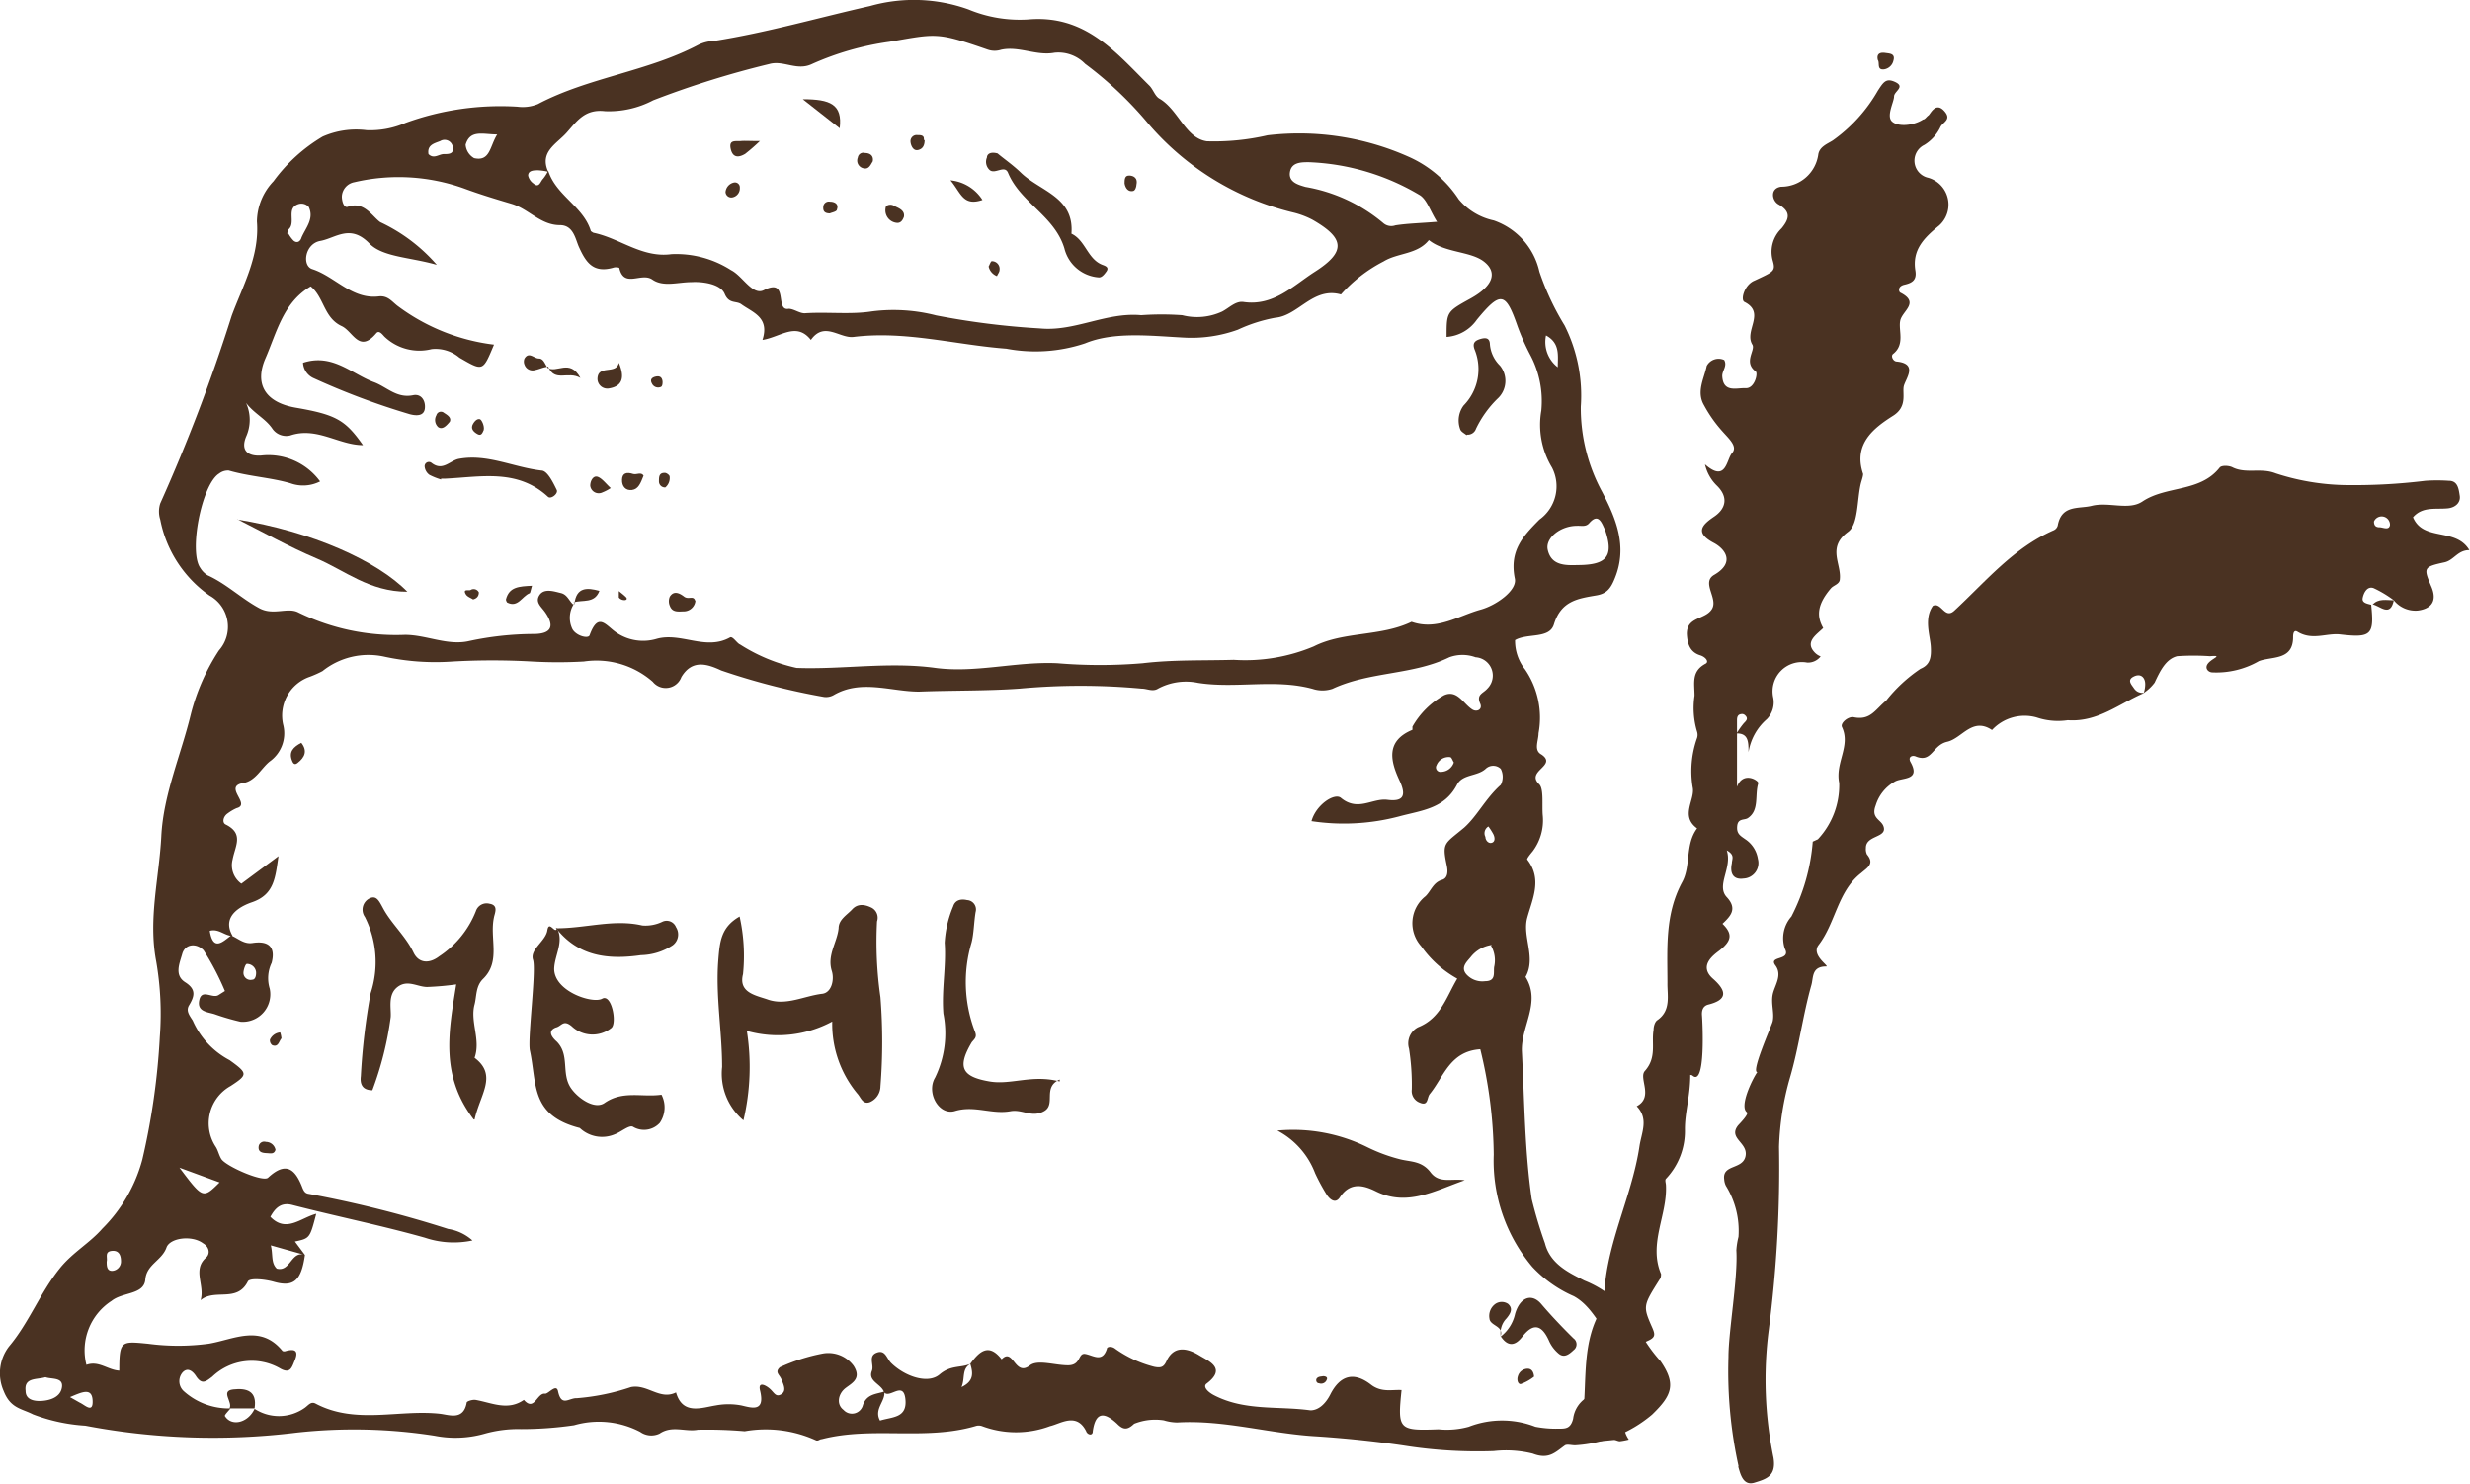 <svg xmlns="http://www.w3.org/2000/svg" xmlns:xlink="http://www.w3.org/1999/xlink" viewBox="0 0 115.75 69.54"><defs><style>.cls-1{fill:none;}.cls-2{fill:#4a3222;}.cls-3{clip-path:url(#clip-path);}</style><clipPath id="clip-path"><rect class="cls-1" width="115.75" height="69.54"/></clipPath></defs><title>mehl</title><g id="Ebene_2" data-name="Ebene 2"><g id="Ebene_1-2" data-name="Ebene 1"><polygon class="cls-2" points="100.56 32.49 100.56 32.49 100.57 32.49 100.56 32.49"/><g class="cls-3"><path class="cls-2" d="M111.22,28.38h0v-.05Z"/><path class="cls-2" d="M100.51,32.54v0l0,0,0,0"/><path class="cls-2" d="M81.39,51.27s0,.07,0,.11,0-.07,0-.11"/><path class="cls-2" d="M81.48,68.74A20.71,20.71,0,0,1,81,63.59c0-1.2.45-3.71.37-5a3.44,3.44,0,0,1,.1-.63,4,4,0,0,0-.59-2.39.79.79,0,0,1-.08-.3c-.1-.72.87-.45,1-1.09s-.83-.83-.35-1.44c.07-.08.53-.54.41-.62-.35-.27.23-1.5.49-1.88-.3,0,.67-2.17.72-2.37.09-.38-.08-.82,0-1.25s.48-.91.13-1.38.76-.2.44-.79a1.54,1.54,0,0,1,.31-1.5,9.21,9.21,0,0,0,1-3.51l.24-.11a3.71,3.71,0,0,0,1-2.64c-.2-.95.55-1.73.13-2.62-.09-.19.3-.51.55-.46.78.16,1-.35,1.52-.78A7.09,7.09,0,0,1,90,31.34c.46-.19.51-.55.48-1.05s-.33-1.3.1-1.9c.4-.19.55.64,1,.23,1.47-1.36,2.76-2.94,4.66-3.77a.34.34,0,0,0,.19-.22c.18-1,1-.77,1.61-.93.8-.19,1.72.23,2.36-.2,1.12-.75,2.7-.42,3.62-1.59.09-.11.44-.1.62,0,.63.3,1.31,0,2,.27a11.06,11.06,0,0,0,3.19.55,27.39,27.39,0,0,0,3.83-.2,8,8,0,0,1,1.1,0c.42,0,.46.38.51.7s-.2.55-.55.59c-.57.06-1.19-.1-1.64.42.48,1.15,2,.46,2.64,1.54-.55,0-.72.47-1.16.57-1,.22-1,.25-.61,1.17.26.64,0,1-.63,1.09a1.3,1.3,0,0,1-1.14-.48l0,0a5.2,5.2,0,0,0-.95-.57c-.31-.11-.47.25-.51.47s.21.26.4.31c.15,1.42,0,1.56-1.46,1.39-.64-.07-1.31.3-2-.13-.12-.07-.2,0-.2.26,0,1.1-1,.89-1.6,1.12a4,4,0,0,1-2.18.53c-.19,0-.4-.2-.19-.44s.7-.37.07-.32a11.21,11.21,0,0,0-1.53,0c-.54.13-.81.71-1.06,1.24a2,2,0,0,1-.51.48h0a1.22,1.22,0,0,0,.07-.41c0-.3-.2-.52-.53-.36s-.13.36,0,.55.29.23.49.22v0c-1.17.49-2.17,1.38-3.59,1.28a3.12,3.12,0,0,1-1.46-.13,2.08,2.08,0,0,0-2.09.59c-.93-.62-1.4.39-2.1.55s-.71,1-1.47.69c-.15-.07-.37,0-.26.24.52.91-.39.73-.73.94a1.91,1.91,0,0,0-.89,1.11c-.24.62.27.66.37,1,.17.53-.84.39-.83,1a.58.58,0,0,0,.05.3c.38.45,0,.63-.27.87-1.11.86-1.19,2.33-2,3.38-.36.48.54,1,.36,1-.7,0-.59.53-.7.89-.4,1.43-.58,2.9-1,4.33a13.11,13.11,0,0,0-.51,3.23,58.56,58.56,0,0,1-.48,8.57,18.11,18.11,0,0,0,.22,6c.14.87-.34,1-.89,1.17s-.67-.44-.77-.78M112,24.6a.39.39,0,0,0-.75-.16c0,.22.12.27.27.27s.44.16.48-.11"/><path class="cls-2" d="M79.21,50.37c0,1-.26,1.78-.25,2.57a3.25,3.25,0,0,1-.89,2.3c-.06.06,0,.21,0,.31.07,1.39-.83,2.73-.23,4.15,0,.07,0,.18-.07.26-.77,1.23-.79,1.24-.34,2.26.14.32.14.45-.18.6-1,.46-1.17,1-.41,1.69.34.29.09.28.07.49-.06.88-1.27,1.44-.58,2.46a3.45,3.45,0,0,1-.42.08c-.1,0-.21-.08-.31-.06-1.45.15-1.54.14-1.41-1.21.18-1.66-.07-3.42.88-4.95a.57.57,0,0,0,.1-.3c0-2.56,1.29-4.83,1.66-7.31.1-.65.44-1.28-.13-1.87.81-.43.08-1.31.38-1.65.57-.64.3-1.29.41-1.93,0-.16.06-.37.17-.45.66-.45.47-1.16.48-1.74,0-1.61-.13-3.21.69-4.73.42-.76.13-1.76.7-2.52-.82-.6-.07-1.35-.21-1.94a4.65,4.65,0,0,1,.21-2.3.49.49,0,0,0,0-.29,3.87,3.87,0,0,1-.12-1.69c0-.59-.16-1.14.52-1.5.17-.09,0-.32-.28-.4-.48-.16-.58-.58-.6-1,0-.81.85-.65,1.17-1.15s-.51-1.25.11-1.61c1-.58.51-1.21,0-1.49-.94-.49-.56-.86,0-1.24s.67-.92.13-1.45a2,2,0,0,1-.56-1c1,.88,1-.23,1.27-.53s-.13-.65-.44-1A6.27,6.27,0,0,1,79.86,19c-.38-.64,0-1.26.12-1.85a.63.63,0,0,1,.82-.28c.16.29-.11.51-.09.77.05.78.68.53,1.1.55s.58-.7.47-.78c-.6-.44,0-1-.16-1.26-.4-.65.64-1.49-.37-2-.2-.1,0-.81.47-1,.87-.41,1-.43.86-.92a1.52,1.52,0,0,1,.41-1.53c.34-.42.48-.77-.16-1.13-.3-.18-.39-.75.14-.82a1.75,1.75,0,0,0,1.74-1.52c.06-.36.43-.49.68-.65A7.3,7.3,0,0,0,88,4.25c.25-.38.37-.59.76-.43.58.24,0,.45,0,.7s-.37.91-.1,1.17,1,.21,1.46-.09c.09,0,.16-.13.25-.19s.33-.65.73-.22-.08.53-.18.79a2,2,0,0,1-.74.81.82.82,0,0,0,.18,1.54,1.31,1.31,0,0,1,.51,2.24c-.71.58-1.27,1.14-1.11,2.12.07.44-.16.57-.51.65s-.26.34-.2.37c.93.47.1.85,0,1.31s.24,1.12-.34,1.57c-.11.09,0,.33.16.35,1.06.1.4.84.34,1.18s.17.94-.49,1.36c-.9.57-1.89,1.32-1.41,2.73,0,.12-.07.3-.11.46-.18.77-.11,1.9-.59,2.25-1,.73-.32,1.48-.39,2.21,0,.24-.28.29-.41.43-.62.72-.71,1.28-.37,1.87-.31.31-.85.63-.43,1.11a.77.77,0,0,0,.31.22.75.75,0,0,1-.63.29,1.37,1.37,0,0,0-1.59,1.65,1.13,1.13,0,0,1-.3,1,2.59,2.59,0,0,0-.86,1.55c0-.47,0-.89-.56-.88h0a4.14,4.14,0,0,1,.34-.48c.12-.12.22-.22.06-.37a.2.2,0,0,0-.13-.06c-.21,0-.25.13-.25.29s0,.41,0,.62h0c0,.84,0,1.67,0,2.5.28-.74,1-.31,1-.17-.18.55.06,1.26-.48,1.63-.16.12-.47,0-.51.37s.14.46.38.63a1.35,1.35,0,0,1,.59.92.73.73,0,0,1-.67.92c-.5.07-.65-.26-.55-.72,0-.19.16-.38-.24-.6.27.82-.51,1.64,0,2.19s.18.89-.2,1.25c.49.48.43.8-.14,1.25-.26.2-1,.71-.31,1.32s.66,1-.23,1.22c-.24.07-.3.28-.28.51s.19,3.41-.46,2.8"/><path class="cls-2" d="M100.57,32.49h0l0,0v0h0"/><path class="cls-2" d="M81.35,34.34h0"/><path class="cls-2" d="M88,2.81c.1.14-.06.47.28.44a.53.53,0,0,0,.45-.41c.1-.34-.19-.33-.38-.36s-.43,0-.35.33"/><path class="cls-2" d="M111.18,28.32c.37.08.83.62,1-.19l0,0c-.35,0-.73-.1-1,.21Z"/><path class="cls-2" d="M71,30a2.15,2.15,0,0,0,.46,1.36,4,4,0,0,1,.64,3c0,.36-.24.8.14,1,.76.52-.76.77-.11,1.39.23.22.12,1,.17,1.49a2.41,2.41,0,0,1-.48,1.66c-.1.12-.28.34-.25.38.72.92.24,1.85,0,2.73s.43,1.87-.08,2.77c.75,1.2-.23,2.32-.17,3.51.12,2.3.13,4.63.46,6.9a20.83,20.83,0,0,0,.62,2.07c.25,1,1.19,1.41,1.85,1.75a5,5,0,0,1,2.72,2.62,7,7,0,0,0,.85,1.16c.74,1.08.53,1.6-.4,2.5a6.13,6.13,0,0,1-3.61,1.44c-.16,0-.37-.06-.47,0-.46.33-.76.68-1.51.39A5.18,5.18,0,0,0,70,68a22,22,0,0,1-4.22-.26c-1.35-.2-2.71-.34-4.07-.43-2.19-.12-4.33-.78-6.54-.65a2.24,2.24,0,0,1-.63-.1,2.64,2.64,0,0,0-1.39.16c-.28.26-.48.33-.8,0-.54-.5-1-.64-1.14.35,0,.24-.26.16-.31,0-.45-.9-1.2-.35-1.69-.24a4.55,4.55,0,0,1-3.19,0,.47.47,0,0,0-.31,0c-2.36.69-4.84,0-7.2.61-.1,0-.15.09-.26.06a5.69,5.69,0,0,0-3.35-.43A20.52,20.52,0,0,0,32.7,67c-.58.11-1.2-.22-1.79.18A.9.9,0,0,1,30,67.1a4.19,4.19,0,0,0-3.1-.31,17.21,17.21,0,0,1-2.47.18,5.81,5.81,0,0,0-1.74.22,5,5,0,0,1-2.32.09,24.53,24.53,0,0,0-6.52-.14A31.92,31.92,0,0,1,4,66.81a8.29,8.29,0,0,1-2.45-.53C1,66,.49,66,.17,65.18A2.06,2.06,0,0,1,.42,63.1C1.35,62,1.88,60.58,2.8,59.44c.6-.75,1.41-1.19,2-1.87a7.17,7.17,0,0,0,1.87-3.23,33,33,0,0,0,.82-5.76,14.38,14.38,0,0,0-.17-3.53c-.38-2,.14-3.91.24-5.87s.92-3.8,1.38-5.7a9.88,9.88,0,0,1,1.32-3,1.67,1.67,0,0,0-.44-2.57,5.66,5.66,0,0,1-2.31-3.56,1.24,1.24,0,0,1,0-.76,81.26,81.26,0,0,0,3.35-8.8c.51-1.38,1.31-2.79,1.18-4.41a2.78,2.78,0,0,1,.78-1.89A7.74,7.74,0,0,1,15.12,6.4a3.9,3.9,0,0,1,2.06-.3A4.12,4.12,0,0,0,19,5.76,13,13,0,0,1,24.25,5a1.88,1.88,0,0,0,.95-.12c2.39-1.26,5.14-1.52,7.53-2.78a1.82,1.82,0,0,1,.72-.18C35.93,1.53,38.34.83,40.78.28a7.56,7.56,0,0,1,4.6.16,6.27,6.27,0,0,0,2.81.47C50.84.68,52.26,2.42,53.85,4c.19.18.27.5.48.62.9.52,1.22,1.86,2.23,2a11.13,11.13,0,0,0,2.84-.28,12.59,12.59,0,0,1,6.6,1,5.44,5.44,0,0,1,2.36,2A2.93,2.93,0,0,0,70,10.33a3.3,3.3,0,0,1,2.14,2.4,12.38,12.38,0,0,0,1.18,2.52,7.32,7.32,0,0,1,.76,3.8,8.23,8.23,0,0,0,1,4c.64,1.23,1.21,2.56.59,4.06-.19.48-.39.71-.85.79-.87.15-1.66.25-2,1.36-.21.69-1.23.4-1.81.73M25.69,8c.37,1.17,1.65,1.67,2,2.83,0,0,.09.07.13.08,1.24.26,2.28,1.19,3.65,1a4.76,4.76,0,0,1,2.79.75c.54.27,1,1.2,1.53.94,1.2-.61.5,1,1.17.87.24,0,.51.22.76.21,1.06-.07,2.16.07,3.15-.09a8,8,0,0,1,3,.19,36.47,36.47,0,0,0,4.86.61c1.63.16,3.09-.77,4.75-.62a13.42,13.42,0,0,1,1.92,0,2.79,2.79,0,0,0,1.87-.17c.33-.17.63-.5,1-.45,1.41.21,2.34-.77,3.34-1.41,1.49-.95,1.4-1.58-.1-2.44a3.89,3.89,0,0,0-.9-.34,12.94,12.94,0,0,1-6.76-4.12,17.33,17.33,0,0,0-3-2.85,1.75,1.75,0,0,0-1.43-.52c-.85.16-1.66-.32-2.5-.14a1,1,0,0,1-.62,0c-2.4-.83-2.39-.76-4.63-.37A13.39,13.39,0,0,0,38.05,3c-.71.34-1.33-.19-2,0a43.37,43.37,0,0,0-5.44,1.7,4.45,4.45,0,0,1-2.26.51c-.94-.11-1.31.46-1.79,1s-1.29.9-.87,1.84a2.54,2.54,0,0,0-.47-.07c-.19,0-.47,0-.47.25A.61.61,0,0,0,25,8.6c.27.24.33-.11.45-.22A1.84,1.84,0,0,0,25.69,8m1.23,20.31,0-.05a1.21,1.21,0,0,0-.09,1.23c.19.32.74.45.8.28.42-1.15.78-.42,1.31-.09a2.23,2.23,0,0,0,1.82.26c1.15-.33,2.31.57,3.45-.07.13-.07.33.28.47.33a8.15,8.15,0,0,0,2.65,1.1c2.17.08,4.32-.3,6.51,0,1.88.25,3.79-.31,5.71-.22a23.92,23.92,0,0,0,4,0c1.43-.17,2.85-.12,4.27-.16a8.28,8.28,0,0,0,3.75-.63c1.4-.71,3.13-.45,4.58-1.15,1.18.42,2.19-.28,3.23-.57.71-.19,1.72-.89,1.61-1.45-.27-1.32.39-2,1.15-2.77a1.92,1.92,0,0,0,.59-2.44,3.88,3.88,0,0,1-.5-2.67,4.61,4.61,0,0,0-.53-2.63,10.88,10.88,0,0,1-.58-1.31c-.56-1.61-.79-1.68-1.91-.32a1.89,1.89,0,0,1-1.42.81c0-1.18,0-1.18,1.12-1.8s1.25-1.26.62-1.74-1.82-.4-2.57-1c-.54.68-1.45.59-2.12,1a6.9,6.9,0,0,0-2,1.55c-1.31-.37-2,1-3.08,1.09a7.18,7.18,0,0,0-1.75.56,6.38,6.38,0,0,1-2.53.37c-1.55-.08-3.28-.29-4.63.27a7.34,7.34,0,0,1-3.69.25c-2.39-.18-4.73-.85-7.16-.55-.65.08-1.37-.75-2,.14-.68-.86-1.41-.14-2.27,0,.35-1.07-.47-1.29-1-1.68-.24-.16-.57,0-.77-.48s-1.07-.58-1.55-.55c-.64,0-1.32.24-1.84-.12s-1.33.43-1.55-.55a.46.46,0,0,0-.3,0c-.95.26-1.28-.29-1.6-1-.16-.38-.26-1-.88-1-.91,0-1.46-.76-2.27-1s-1.5-.45-2.23-.72a9.09,9.09,0,0,0-5.14-.29.71.71,0,0,0-.58.67c0,.21.09.55.28.48.76-.28,1.14.45,1.52.72a8,8,0,0,1,2.65,2c-1.25-.36-2.54-.36-3.16-1-.9-.93-1.58-.25-2.3-.12s-.87,1.16-.38,1.32c1.08.35,1.86,1.43,3.12,1.28.45-.05.63.27.93.48a9.45,9.45,0,0,0,4.47,1.78c-.53,1.27-.51,1.25-1.62.61a1.73,1.73,0,0,0-1.3-.4,2.37,2.37,0,0,1-2.22-.59c-.1-.11-.25-.31-.38-.15-.8.95-1.08-.09-1.62-.34-.84-.39-.82-1.35-1.45-1.86-1.29.76-1.59,2.15-2.12,3.37s0,2.06,1.39,2.31c1.92.33,2.35.58,3.18,1.76-1.14,0-2.17-.88-3.42-.45a.79.79,0,0,1-.84-.34c-.32-.46-.85-.7-1.22-1.19a1.92,1.92,0,0,1,0,1.59c-.26.65.09.91.69.88A3,3,0,0,1,15,22.56a1.75,1.75,0,0,1-1.38.09c-.91-.27-1.94-.32-2.9-.6a.67.67,0,0,0-.45.14c-.81.49-1.44,3.67-.88,4.43a1,1,0,0,0,.34.34c.88.4,1.57,1.08,2.42,1.54.66.36,1.33-.06,1.83.2a10.43,10.43,0,0,0,5,1.05c1,0,2,.52,3,.29A14.59,14.59,0,0,1,25,29.71c.84,0,1-.36.56-1-.18-.27-.5-.48-.28-.82s.7-.17,1-.1.38.35.57.53M10.8,66c-.09.12-.29.31-.26.36.32.51,1.09.31,1.39-.34a2.09,2.09,0,0,0,2.37-.06c.17-.13.28-.29.48-.19,1.88,1,3.9.27,5.83.48.44.05,1.11.33,1.26-.52,0-.07.28-.15.41-.13.76.13,1.51.53,2.27,0,.5.57.61-.35,1-.29.16,0,.52-.48.6-.12.16.76.51.31.89.33A10.51,10.51,0,0,0,29.57,65c.77-.15,1.36.63,2.11.25.31,1.08,1.21.71,1.86.61a3.23,3.23,0,0,1,1.2,0c.45.1,1.13.35.88-.69-.12-.47.29-.25.48-.07s.27.39.52.23.09-.46,0-.69-.33-.33-.07-.57a8.73,8.73,0,0,1,2-.64A1.47,1.47,0,0,1,40,64c.44.68-.21.86-.47,1.13s-.32.7,0,.94a.53.53,0,0,0,.91-.23c.18-.52.63-.51,1-.63.07.45-.5.82-.2,1.36.57-.18,1.28-.11,1.19-1s-.75,0-1-.33c-.13-.39-.77-.51-.57-1,.11-.28-.19-.69.22-.85s.47.27.68.48c.65.64,1.73,1,2.27.54s1-.29,1.47-.51c-.45.24-.26.67-.44,1.1.61-.29.53-.69.41-1.09.42-.57.86-1,1.47-.21.55-.58.61.85,1.33.28.37-.28,1.15,0,1.78,0s.45-.6.82-.53.79.41,1-.24c0-.11.23-.14.4,0a5.42,5.42,0,0,0,1.82.84c.35.07.46,0,.6-.32.39-.76,1.08-.48,1.52-.21s1.29.6.33,1.32c-.18.14.06.39.35.54,1.44.75,3,.5,4.52.71.37,0,.7-.29.93-.74.46-.91,1.11-1.08,1.9-.47.5.39,1,.23,1.44.26-.19,1.85-.14,1.91,1.73,1.84a3.87,3.87,0,0,0,1.42-.12,4.31,4.31,0,0,1,3.12,0,5.07,5.07,0,0,0,1.09.09c.33,0,.56,0,.68-.46a1.37,1.37,0,0,1,1.72-1.16c.67.11.8-.23.54-.93a.48.48,0,0,1,.11-.58c.17-.16.18-.5,0-.58-1-.61-1.28-1.92-2.34-2.5a5.86,5.86,0,0,1-1.94-1.37A7.72,7.72,0,0,1,70,54.11a21.43,21.43,0,0,0-.63-4.94c-1.43.09-1.72,1.31-2.37,2.1-.14.18-.06.58-.47.4a.58.58,0,0,1-.37-.62,11.08,11.08,0,0,0-.13-1.91.85.85,0,0,1,.42-1c1.06-.42,1.32-1.4,1.84-2.28a5.08,5.08,0,0,1-1.69-1.52A1.61,1.61,0,0,1,66.8,42c.26-.25.36-.65.78-.77.27-.08.28-.39.22-.67-.23-1.09-.11-1,.82-1.78.62-.56,1-1.37,1.71-2a.82.82,0,0,0,0-.75.51.51,0,0,0-.71,0c-.4.36-1.08.24-1.34.74-.59,1.13-1.65,1.2-2.72,1.49a10.13,10.13,0,0,1-4.1.22c.21-.77,1.08-1.34,1.38-1.09.8.66,1.47,0,2.18.09s.91-.16.57-.89c-.42-.9-.68-1.86.6-2.39,0,0,0-.11,0-.15a3.87,3.87,0,0,1,1.48-1.47c.62-.28.9.4,1.33.67.21.13.48,0,.37-.27-.2-.44.13-.48.33-.71a.86.86,0,0,0-.55-1.47,1.79,1.79,0,0,0-1.23,0c-1.72.84-3.73.66-5.48,1.48a1.47,1.47,0,0,1-.93,0c-1.77-.48-3.58,0-5.37-.28a2.77,2.77,0,0,0-1.87.27c-.25.16-.51,0-.77,0a31.22,31.22,0,0,0-5.72,0c-1.56.11-3.15.08-4.71.14-1.32,0-2.71-.59-4,.16a.73.73,0,0,1-.45.09,32.17,32.17,0,0,1-4.82-1.24c-.66-.31-1.37-.53-1.87.31a.78.78,0,0,1-1.34.22A4,4,0,0,0,27.36,31,21.73,21.73,0,0,1,24.93,31a33,33,0,0,0-3.72,0A11.32,11.32,0,0,1,18,30.77a3.45,3.45,0,0,0-2.89.68,5.1,5.1,0,0,1-.58.26A1.92,1.92,0,0,0,13.28,34a1.62,1.62,0,0,1-.65,1.69c-.4.33-.65.89-1.21,1-1,.16.37,1-.33,1.18a2.1,2.1,0,0,0-.41.24c-.23.15-.28.45-.1.53.86.43.44,1,.32,1.64a1.06,1.06,0,0,0,.41,1.13l1.74-1.29c-.15,1-.19,1.8-1.24,2.16-.32.11-1.5.56-.91,1.58-.37,0-.65-.36-1.07-.24.16,1,.63.49,1,.22.33.13.59.41,1,.35.77-.12,1.09.2.9.93a1.67,1.67,0,0,0-.09,1.21,1.29,1.29,0,0,1-1.37,1.55,11.42,11.42,0,0,1-1.23-.36c-.34-.1-.82-.12-.7-.66s.62-.05.9-.23l.3-.19a12.61,12.61,0,0,0-1-1.91c-.35-.36-.87-.29-1,.17s-.38,1,.14,1.33.44.65.18,1.08c-.15.25,0,.45.17.71a3.84,3.84,0,0,0,1.73,1.86c.86.62.86.68.05,1.21a2,2,0,0,0-.7,2.85c.11.17.15.39.26.57.21.34,1.94,1.1,2.19.88.88-.82,1.3-.35,1.62.49.07.16.13.25.31.27A53,53,0,0,1,21,57.59a2.2,2.2,0,0,1,1.14.54A4.22,4.22,0,0,1,19.91,58c-2.06-.58-4.15-1-6.24-1.54-.51-.12-.78.16-1,.56.74.77,1.42.05,2.15-.14-.3,1.15-.3,1.15-1,1.3l.47.63-1.6-.45c.11.43,0,.82.28,1.09.65.17.67-.86,1.32-.64-.17,1.2-.52,1.53-1.48,1.25-.44-.12-1.13-.18-1.2,0-.51,1-1.55.31-2.21.87.21-.71-.4-1.42.26-2,.19-.17.16-.49-.15-.67C9,57.88,8,58,7.81,58.44c-.21.63-.94.8-1,1.52s-1.06.58-1.58,1a2.76,2.76,0,0,0-1.18,3c.58-.21,1,.24,1.54.27,0-1.42.09-1.38,1.35-1.26a10.71,10.71,0,0,0,2.83,0c1.17-.19,2.43-.94,3.47.34a.21.21,0,0,0,.16,0c.44-.12.6,0,.41.45-.13.31-.2.63-.66.38a2.67,2.67,0,0,0-3.2.37c-.3.23-.48.39-.75,0-.13-.21-.38-.47-.64-.2a.63.63,0,0,0,.05.88A3.16,3.16,0,0,0,10.8,66M67.34,10.39c-.33-.53-.46-1-.78-1.23A10.93,10.93,0,0,0,61.33,7.6c-.35,0-.81,0-.88.47s.39.59.73.69a7.68,7.68,0,0,1,3.64,1.69.57.57,0,0,0,.57.11c.58-.09,1.16-.1,2-.17m6.53,16.09c1.38,0,1.72-.41,1.3-1.64l-.07-.15c-.15-.34-.32-.58-.67-.18-.16.19-.36.12-.58.13-.78,0-1.49.58-1.37,1.12.16.73.79.74,1.39.72m-4,17.8a1.52,1.52,0,0,0-1,.57c-.19.23-.49.49-.19.82a1,1,0,0,0,.86.31c.53,0,.39-.39.43-.67a1.38,1.38,0,0,0-.15-1M8.41,54.72c1.1,1.46,1.1,1.46,1.88.69l-1.88-.69M23.3,6.3c-.66,0-1.27-.24-1.48.48a.79.79,0,0,0,.4.63c.75.17.73-.55,1.08-1.11M2.12,64.54c-.4.12-1,0-.92.64,0,.4.37.48.7.47s.91-.12,1-.62-.48-.39-.76-.49m11.37-53.6a1.56,1.56,0,0,0,.25.34c.19.15.33,0,.37-.15.2-.46.6-.88.34-1.43A.46.46,0,0,0,14,9.56c-.63.19-.1.88-.49,1.2,0,0,0,.09-.06.18m6.63-3.72c.25.25.49,0,.72,0s.48,0,.42-.33a.39.39,0,0,0-.59-.28c-.28.11-.62.18-.55.61M73,17.21c0-.54.12-1.13-.55-1.49A1.49,1.49,0,0,0,73,17.21M5,59.12c0,.19,0,.47.3.43a.44.44,0,0,0,.37-.44c0-.29-.1-.53-.44-.49s-.18.32-.23.5M68.13,35.73c-.06-.09-.1-.24-.17-.25a.61.61,0,0,0-.64.38.21.21,0,0,0,.22.31.64.64,0,0,0,.59-.44m1.62,3a.37.37,0,0,0-.14.49c0,.16.15.33.31.27s.13-.26.06-.4a2.82,2.82,0,0,0-.23-.36M3.28,65.47l.46.26c.23.1.63.53.6-.1s-.51-.39-1.06-.16M12,45.55a.43.43,0,0,0-.43-.38c-.07,0-.15.26-.16.39a.33.33,0,0,0,.41.35c.15,0,.19-.21.18-.36"/><path class="cls-2" d="M39,47.87a5.36,5.36,0,0,1-4,.44,10.85,10.85,0,0,1-.16,4.19,2.86,2.86,0,0,1-1-2.5c0-1.67-.31-3.32-.18-5,.07-.86.12-1.55,1-2.05a8.46,8.46,0,0,1,.16,2.7c-.23.89.64,1,1.19,1.2.85.28,1.68-.18,2.52-.28.44-.05.58-.66.45-1.07-.23-.74.25-1.33.32-2,0-.41.39-.62.64-.89s.57-.23.87-.09a.53.53,0,0,1,.29.66,18.18,18.18,0,0,0,.16,3.55,26.51,26.51,0,0,1,0,4.18.82.82,0,0,1-.5.74c-.34.12-.42-.23-.59-.41A5.12,5.12,0,0,1,39,47.87"/><path class="cls-2" d="M22.2,52.46c-1.6-2.09-1.16-4.18-.82-6.33a13.42,13.42,0,0,1-1.36.12c-.46,0-.92-.36-1.39,0s-.29,1-.32,1.41a15.53,15.53,0,0,1-.86,3.43c-.51,0-.58-.34-.54-.66a30.54,30.54,0,0,1,.46-3.89,4.68,4.68,0,0,0-.27-3.57.59.59,0,0,1,.18-.85c.35-.2.48.09.66.42.39.74,1.06,1.31,1.44,2.1.24.5.73.54,1.21.17A4.52,4.52,0,0,0,22.3,42.7a.53.53,0,0,1,.64-.35c.43.07.25.43.21.63-.22,1,.34,2.07-.52,2.9-.34.34-.29.8-.39,1.19-.22.8.3,1.66,0,2.5,1.09.82.26,1.71,0,2.89"/><path class="cls-2" d="M26.09,43.47c.36.66-.1,1.28-.12,1.93,0,1.06,1.8,1.65,2.25,1.4s.71,1.18.42,1.38a1.42,1.42,0,0,1-1.85-.09c-.4-.33-.47,0-.74.06-.49.19-.06.57.05.67.62.64.18,1.5.67,2.19.35.49,1.12,1,1.57.67.86-.59,1.75-.25,2.66-.38a1.29,1.29,0,0,1-.08,1.32,1,1,0,0,1-1.26.18c-.17-.09-.55.24-.84.35a1.52,1.52,0,0,1-1.65-.29c-2.33-.59-2-2.08-2.34-3.64-.11-.56.31-3.75.15-4.24s.59-.87.67-1.38.37.21.45-.1Z"/><path class="cls-2" d="M49.66,50.59c-.82.36-.16,1.16-.73,1.48s-1-.09-1.56,0c-.89.17-1.71-.29-2.64,0-.74.2-1.33-.87-.91-1.57a4.75,4.75,0,0,0,.39-3c-.09-1.12.14-2.21.06-3.32a5.12,5.12,0,0,1,.4-1.71c.09-.29.36-.36.65-.29a.44.44,0,0,1,.4.56c-.08.48-.08,1-.19,1.43a6.48,6.48,0,0,0,.15,4.15c.12.28,0,.35-.14.52-.7,1.18-.46,1.62.84,1.84,1,.17,2-.34,3.28,0"/><path class="cls-2" d="M68.64,55.31c-1.37.47-2.69,1.26-4.18.51-.57-.28-1.19-.44-1.67.29-.21.32-.47.1-.62-.13a9.2,9.2,0,0,1-.54-1,3.77,3.77,0,0,0-1.77-2,7.85,7.85,0,0,1,4.22.78,7.79,7.79,0,0,0,1.55.57c.49.12,1,.07,1.41.61s1,.27,1.6.37"/><path class="cls-2" d="M26.1,43.5c1.35,0,2.67-.44,4-.13a1.83,1.83,0,0,0,.93-.17.47.47,0,0,1,.65.25.63.63,0,0,1-.16.85,2.8,2.8,0,0,1-1.48.46c-1.54.22-2.95.07-4-1.29v0"/><path class="cls-2" d="M70.33,62.63A1.83,1.83,0,0,0,71,61.57c.22-.76.77-1,1.23-.46s1,1.11,1.51,1.61a.34.34,0,0,1,0,.55c-.19.18-.43.38-.69.17a1.66,1.66,0,0,1-.47-.63c-.33-.72-.72-.84-1.24-.17-.33.43-.67.48-1,0Z"/><path class="cls-2" d="M70.32,62.62c.17-.49-.49-.48-.52-.83a.69.69,0,0,1,.28-.69.53.53,0,0,1,.59,0c.26.23.1.47-.07.68a1,1,0,0,0-.27.86Z"/><path class="cls-2" d="M11.92,66H10.75c.19-.28-.45-.82.18-.89s1.13.07,1,.89"/><path class="cls-2" d="M12.91,53.88c-.06.21-.22.17-.37.16s-.45,0-.42-.3a.26.26,0,0,1,.34-.23.46.46,0,0,1,.45.37"/><path class="cls-2" d="M14.12,34.81c.3.38.16.68-.17.94-.11.09-.19.07-.25-.07-.2-.45.06-.68.42-.87"/><path class="cls-2" d="M71.89,64.51a2.16,2.16,0,0,1-.63.35c-.14,0-.18-.22-.13-.36a.48.48,0,0,1,.46-.36c.18,0,.28.14.3.37"/><path class="cls-2" d="M62,64.49c.14,0,.22.06.18.15a.28.28,0,0,1-.37.18c-.12,0-.17-.16-.09-.24s.19-.07.28-.09"/><path class="cls-2" d="M13.19,48.66c-.12.13-.14.43-.43.32a.28.28,0,0,1-.11-.26.58.58,0,0,1,.48-.34,1.22,1.22,0,0,1,.06.28"/><path class="cls-2" d="M11.09,24.34c3.53.56,6.6,1.95,8,3.39-1.78,0-2.93-1-4.25-1.56s-2.47-1.21-3.7-1.83"/><path class="cls-2" d="M20.67,22.47a3,3,0,0,1-.55-.22.55.55,0,0,1-.22-.38.2.2,0,0,1,.32-.18c.53.42.87-.12,1.3-.19,1.32-.24,2.55.4,3.85.55.28,0,.55.56.72.91.08.17-.27.45-.41.32-1.43-1.32-3.14-.93-4.8-.85l-.21,0"/><path class="cls-2" d="M14.2,17c1.37-.45,2.27.51,3.3.9.62.22,1.08.78,1.86.62.39-.08.59.27.55.62s-.37.36-.71.27a34.23,34.23,0,0,1-4.53-1.7A.84.84,0,0,1,14.2,17"/><path class="cls-2" d="M68.72,20.39c-.07-.07-.25-.15-.29-.27A1.18,1.18,0,0,1,68.59,19a2.43,2.43,0,0,0,.51-2.63c-.1-.28,0-.4.26-.48s.45-.06.46.24a1.57,1.57,0,0,0,.47,1,1.13,1.13,0,0,1-.12,1.56,5,5,0,0,0-1,1.4.41.41,0,0,1-.41.28"/><path class="cls-2" d="M29,17c.3.71.15,1.1-.45,1.2a.46.46,0,0,1-.55-.43c0-.71.88-.19,1-.77"/><path class="cls-2" d="M32.59,28.15a.55.55,0,0,1-.53.5c-.25,0-.55.07-.67-.26a.54.54,0,0,1,0-.43c.19-.3.46-.16.67,0s.44-.08.52.2"/><path class="cls-2" d="M24.93,27.45c-.08.27-.08.34-.11.35-.36.14-.55.7-1.06.43,0,0-.06-.1-.05-.14.15-.59.61-.61,1.22-.64"/><path class="cls-2" d="M30.16,22.29c-.14.35-.24.63-.54.67s-.48-.17-.47-.48.21-.37.52-.27c.16.05.38-.11.49.08"/><path class="cls-2" d="M25.65,17.23c.43.29,1.05-.45,1.55.48-.59-.34-1.19.22-1.51-.52Z"/><path class="cls-2" d="M28.62,22.87a2,2,0,0,1-.38.2.4.4,0,0,1-.58-.31c0-.23.14-.48.34-.42s.39.32.62.53"/><path class="cls-2" d="M25.69,17.19c-.2,0-.4.11-.61.15a.4.4,0,0,1-.5-.25.37.37,0,0,1,0-.29c.21-.34.44,0,.67,0s.29.28.41.43l.05,0"/><path class="cls-2" d="M26.92,28.28c.1-.77.59-.75,1.17-.59-.23.61-.79.4-1.21.54Z"/><path class="cls-2" d="M31.18,22.84a.28.28,0,0,1-.3-.28c0-.21,0-.41.28-.4.08,0,.21.1.22.16a.57.57,0,0,1-.2.52"/><path class="cls-2" d="M22.67,20.15c-.06.13-.11.3-.3.19s-.33-.26-.2-.48.26-.24.33-.21.21.3.17.5"/><path class="cls-2" d="M21.08,19.76c-.18.22-.35.38-.54.26a.45.45,0,0,1-.09-.56.22.22,0,0,1,.36-.11c.16.1.35.22.27.41"/><path class="cls-2" d="M31.05,17.89c0,.07,0,.23-.1.25a.32.32,0,0,1-.4-.17c-.1-.18,0-.28.17-.32s.31,0,.33.24"/><path class="cls-2" d="M22.17,28.09c-.1-.07-.27-.12-.34-.24-.16-.27.14-.16.22-.2a.27.27,0,0,1,.39.11c0,.15-.07.28-.27.33"/><path class="cls-2" d="M29,27.7c.11.09.23.18.33.28s0,.16-.11.14A.32.32,0,0,1,29,28c0-.07,0-.18,0-.27"/><path class="cls-2" d="M46.75,7.19c.28.24.72.54,1.1.91.89.86,2.5,1.13,2.36,2.85.66.31.75,1.19,1.45,1.46.13.05.33.11.19.31s-.24.28-.35.28a1.79,1.79,0,0,1-1.62-1.36c-.46-1.53-2.06-2.14-2.64-3.54-.16-.39-.6.08-.86-.13a.52.52,0,0,1-.13-.59c0-.14.14-.29.5-.19"/><path class="cls-2" d="M37.62,4.65c1.28,0,1.87.23,1.73,1.36L37.62,4.65"/><path class="cls-2" d="M35.62,6.6a9,9,0,0,1-.7.61c-.32.19-.59.18-.68-.25s.25-.33.46-.35.4,0,.92,0"/><path class="cls-2" d="M44.54,8.45a2,2,0,0,1,1.5.92c-.92.31-1-.33-1.5-.92"/><path class="cls-2" d="M42.36,10.16c-.07.19-.17.31-.36.28a.59.59,0,0,1-.5-.69c0-.15.25-.2.39-.11s.53.18.47.52"/><path class="cls-2" d="M40.9,7.56c-.11.18-.19.4-.46.32a.37.37,0,0,1-.24-.5.26.26,0,0,1,.34-.21c.21,0,.41.11.36.39"/><path class="cls-2" d="M34,9a.5.5,0,0,1,.37-.44.23.23,0,0,1,.3.24.43.43,0,0,1-.35.45A.27.27,0,0,1,34,9"/><path class="cls-2" d="M38.89,10c-.28,0-.32-.14-.31-.3a.26.26,0,0,1,.31-.25c.21,0,.43.1.33.37,0,.1-.25.14-.33.18"/><path class="cls-2" d="M46.33,12.49c.05-.09.1-.25.15-.25a.36.36,0,0,1,.36.42c0,.09-.08.18-.12.28a.63.63,0,0,1-.39-.45"/><path class="cls-2" d="M52.7,8.6c0-.16,0-.35.17-.37s.42.06.4.33-.09.37-.17.39c-.23.05-.36-.13-.4-.35"/><path class="cls-2" d="M43.33,6.56c0,.26-.09.42-.31.47s-.33-.2-.35-.37A.29.29,0,0,1,43,6.33c.14,0,.33,0,.29.23"/></g></g></g></svg>